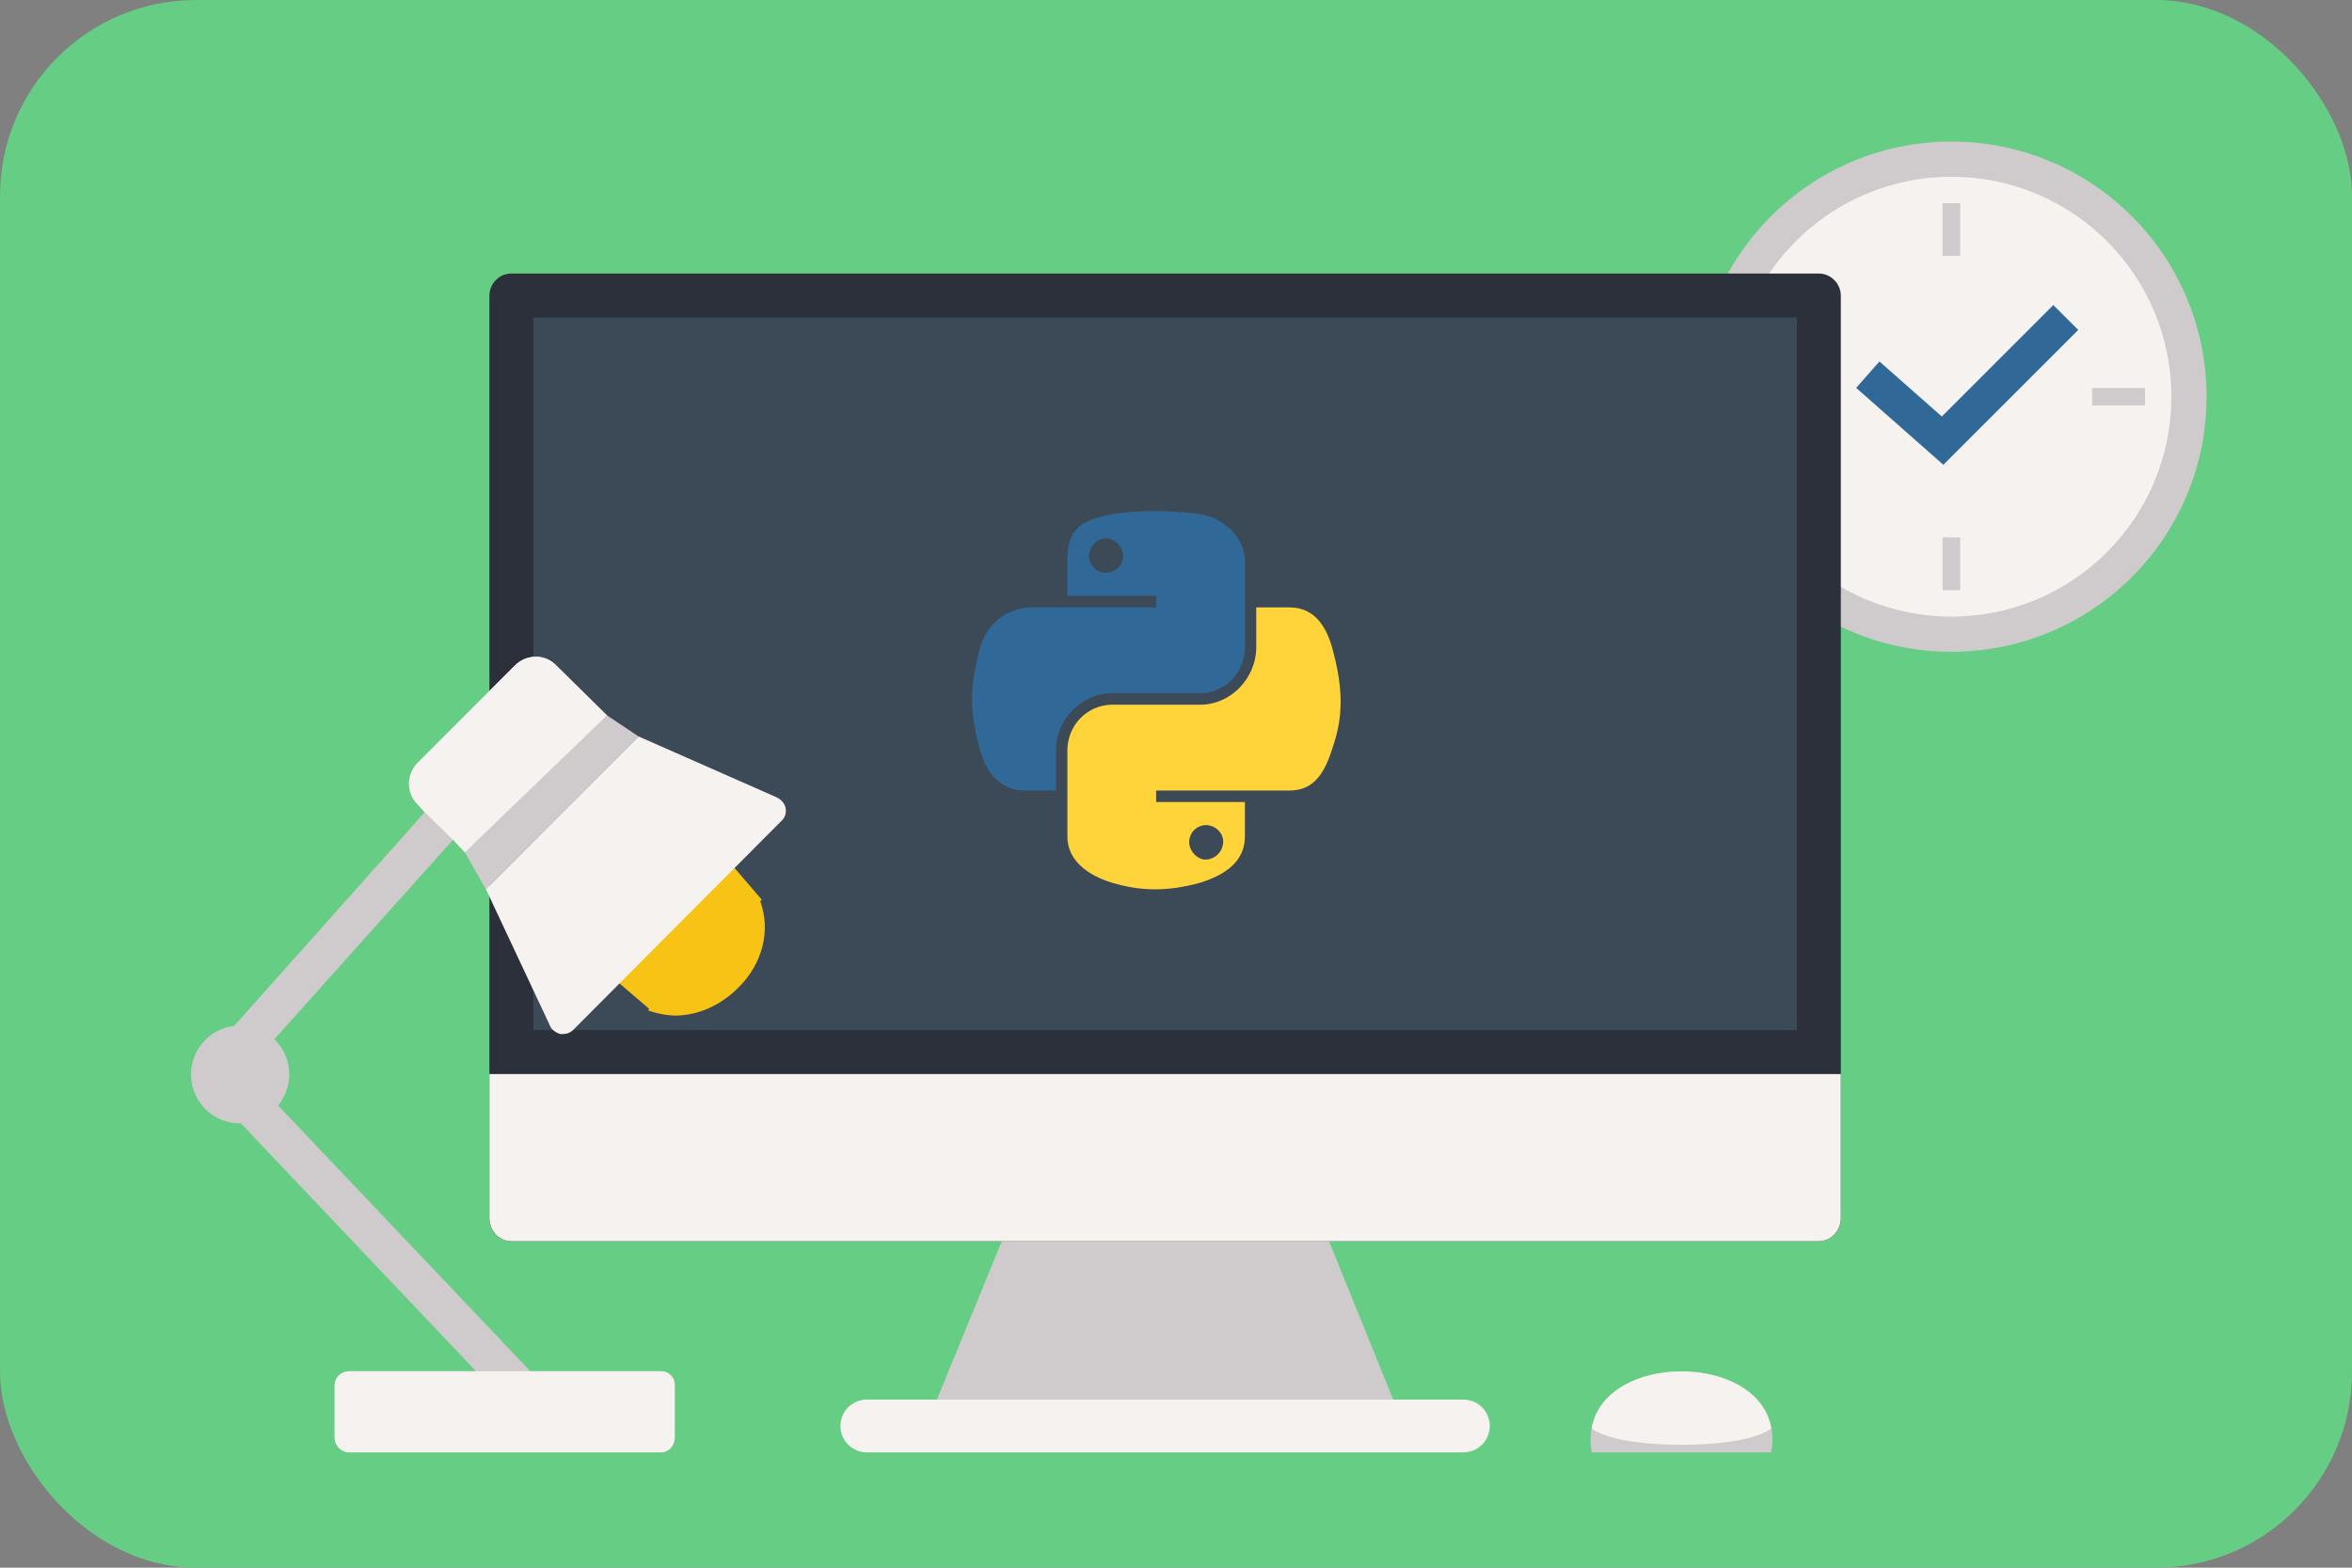 <svg width="120" height="80" viewBox="0 0 120 80" fill="none" xmlns="http://www.w3.org/2000/svg">
<rect x="0" y="0" width="120" height="80" fill="#808080" stroke="none"/>
<g clip-path="url(#clip0_1072_430)">
<rect width="120" height="80" rx="10" fill="#66CD84"/>
<path fill-rule="evenodd" clip-rule="evenodd" d="M99.169 7.673C106.168 7.673 111.83 13.354 111.83 20.346C111.83 27.338 106.168 33.019 99.169 33.019C92.2 33.019 86.539 27.338 86.539 20.346C86.539 13.354 92.2 7.673 99.169 7.673ZM99.169 8.578C105.67 8.578 110.927 13.853 110.927 20.346C110.927 26.838 105.67 32.113 99.169 32.113C92.698 32.113 87.441 26.838 87.441 20.346C87.441 13.853 92.698 8.578 99.169 8.578Z" fill="#CFCBCC"/>
<path fill-rule="evenodd" clip-rule="evenodd" d="M93.684 19.814C93.762 19.663 93.897 19.55 94.059 19.498C94.221 19.447 94.396 19.462 94.546 19.54L99.086 21.74C99.241 21.81 99.362 21.939 99.422 22.098C99.483 22.257 99.478 22.433 99.408 22.588C99.33 22.739 99.195 22.853 99.034 22.905C98.872 22.956 98.697 22.941 98.546 22.863L94.006 20.663C93.852 20.593 93.731 20.464 93.67 20.305C93.61 20.146 93.615 19.97 93.684 19.814Z" fill="#F7C415"/>
<path fill-rule="evenodd" clip-rule="evenodd" d="M98.515 22.749C98.577 22.808 98.65 22.853 98.73 22.882C98.81 22.911 98.895 22.923 98.98 22.917C99.065 22.911 99.148 22.888 99.223 22.848C99.298 22.808 99.365 22.753 99.417 22.686L105.919 15.039C106.017 14.926 106.071 14.782 106.071 14.633C106.071 14.484 106.017 14.339 105.919 14.227L105.763 14.071C105.635 14.009 105.489 13.99 105.349 14.018C105.208 14.047 105.081 14.12 104.986 14.227L98.453 21.875C98.349 22 98.298 22.161 98.309 22.324C98.321 22.487 98.395 22.639 98.515 22.749Z" fill="#F7C415"/>
<path d="M99.2 28.43H99.169C98.98 28.43 98.827 28.583 98.827 28.773V30.708C98.827 30.898 98.98 31.052 99.169 31.052H99.2C99.389 31.052 99.542 30.898 99.542 30.708V28.773C99.542 28.583 99.389 28.43 99.2 28.43Z" fill="#898989"/>
<path d="M99.2 9.639H99.169C98.98 9.639 98.827 9.792 98.827 9.982V11.917C98.827 12.107 98.98 12.261 99.169 12.261H99.2C99.389 12.261 99.542 12.107 99.542 11.917V9.982C99.542 9.792 99.389 9.639 99.2 9.639Z" fill="#898989"/>
<path fill-rule="evenodd" clip-rule="evenodd" d="M98.733 21.563L104.986 14.227C105.081 14.12 105.209 14.047 105.349 14.019C105.489 13.991 105.635 14.009 105.764 14.071L105.919 14.227C106.017 14.34 106.071 14.484 106.071 14.633C106.071 14.782 106.017 14.927 105.919 15.039L99.418 22.686C99.34 22.77 99.244 22.834 99.138 22.874C99.052 22.92 98.955 22.944 98.858 22.944C98.76 22.944 98.664 22.92 98.578 22.874L93.974 20.658C93.9 20.621 93.834 20.57 93.78 20.508C93.726 20.445 93.685 20.373 93.659 20.295C93.633 20.216 93.622 20.134 93.628 20.051C93.634 19.969 93.657 19.889 93.694 19.815C93.77 19.667 93.898 19.553 94.053 19.495C94.209 19.438 94.38 19.44 94.534 19.503L98.733 21.563ZM99.169 8.578C92.698 8.578 87.441 13.853 87.441 20.345C87.441 26.838 92.698 32.113 99.169 32.113C105.67 32.113 110.928 26.838 110.928 20.345C110.928 13.853 105.67 8.578 99.169 8.578Z" fill="#F6F2EF"/>
<rect x="107.06" y="19.669" width="3.227" height="0.923" rx="0.461" fill="#898989"/>
<rect x="99.913" y="27.743" width="3.23" height="0.922" rx="0.461" transform="rotate(90 99.913 27.743)" fill="#898989"/>
<rect x="99.913" y="9.518" width="3.23" height="0.922" rx="0.461" transform="rotate(90 99.913 9.518)" fill="#898989"/>
<circle cx="99.561" cy="20.242" r="13.019" fill="#CFCBCC"/>
<circle cx="99.561" cy="20.243" r="11.223" fill="#F6F2EF"/>
<path d="M95.296 19.12L99.112 22.487L105.397 16.202" stroke="#306998" stroke-width="1.796"/>
<rect x="99.112" y="10.366" width="0.898" height="2.694" fill="#CFCBCC"/>
<rect x="99.112" y="27.425" width="0.898" height="2.694" fill="#CFCBCC"/>
<rect x="109.438" y="19.794" width="0.898" height="2.694" transform="rotate(90 109.438 19.794)" fill="#CFCBCC"/>
<rect x="92.378" y="19.794" width="0.898" height="2.694" transform="rotate(90 92.378 19.794)" fill="#CFCBCC"/>
<path d="M92.791 13.957H26.098C25.474 13.957 24.969 14.47 24.969 15.101V62.197C24.969 62.828 25.474 63.34 26.098 63.34H92.791C93.415 63.34 93.92 62.828 93.92 62.197V15.101C93.92 14.47 93.415 13.957 92.791 13.957Z" fill="#2B303B"/>
<path fill-rule="evenodd" clip-rule="evenodd" d="M93.92 54.81V62.166C93.92 62.32 93.891 62.473 93.834 62.615C93.778 62.758 93.694 62.887 93.59 62.996C93.485 63.105 93.36 63.192 93.223 63.251C93.086 63.31 92.939 63.34 92.791 63.34H26.098C25.95 63.34 25.803 63.31 25.666 63.251C25.529 63.192 25.404 63.105 25.299 62.996C25.195 62.887 25.111 62.758 25.055 62.615C24.998 62.473 24.969 62.32 24.969 62.166V54.81H93.92Z" fill="#F6F2EF"/>
<path d="M91.682 16.202H27.207V52.566H91.682V16.202Z" fill="#3C4A57"/>
<path fill-rule="evenodd" clip-rule="evenodd" d="M59.444 71.421H47.803L51.112 63.34H59.444H67.806L71.085 71.421H59.444Z" fill="#CFCBCC"/>
<path d="M74.664 71.421H44.225C43.481 71.421 42.878 72.024 42.878 72.768C42.878 73.511 43.481 74.115 44.225 74.115H74.664C75.408 74.115 76.011 73.511 76.011 72.768C76.011 72.024 75.408 71.421 74.664 71.421Z" fill="#F6F2EF"/>
<path fill-rule="evenodd" clip-rule="evenodd" d="M58.882 26.079C58.159 26.073 57.437 26.127 56.723 26.239C54.775 26.613 54.459 27.308 54.459 28.643V30.406H58.987V30.994H52.721C51.404 30.994 50.246 31.795 49.93 33.344C49.509 35.053 49.456 36.175 49.93 37.991C50.246 39.38 50.983 40.341 52.3 40.341H53.879V38.258C53.879 36.709 55.196 35.374 56.723 35.374H61.251C61.858 35.366 62.438 35.114 62.862 34.674C63.287 34.233 63.522 33.639 63.515 33.023V28.643C63.515 27.415 62.462 26.453 61.251 26.239C60.466 26.133 59.674 26.079 58.882 26.079ZM56.407 27.468C56.642 27.475 56.866 27.573 57.032 27.742C57.199 27.911 57.295 28.138 57.302 28.376C57.302 28.857 56.881 29.231 56.407 29.231C56.185 29.225 55.974 29.133 55.818 28.974C55.661 28.815 55.57 28.601 55.564 28.376C55.564 27.895 55.986 27.468 56.407 27.468V27.468Z" fill="url(#paint0_linear_1072_430)"/>
<path fill-rule="evenodd" clip-rule="evenodd" d="M64.094 30.994V33.023C64.094 34.626 62.778 35.961 61.251 35.961H56.723C56.115 35.969 55.536 36.221 55.111 36.661C54.687 37.102 54.452 37.696 54.459 38.312V42.692C54.459 43.92 55.512 44.668 56.723 45.042C58.145 45.469 59.514 45.523 61.251 45.042C62.41 44.668 63.515 44.027 63.515 42.692V40.929H58.987V40.342H65.779C67.096 40.342 67.622 39.38 68.044 37.991C68.518 36.549 68.518 35.16 68.044 33.344C67.728 32.009 67.096 30.994 65.779 30.994H64.094ZM61.514 42.104C61.988 42.104 62.41 42.478 62.41 42.959C62.403 43.197 62.306 43.424 62.14 43.593C61.973 43.762 61.75 43.86 61.514 43.867C61.093 43.867 60.672 43.44 60.672 42.959C60.678 42.734 60.769 42.52 60.925 42.361C61.082 42.202 61.293 42.11 61.514 42.104Z" fill="url(#paint1_linear_1072_430)"/>
<path fill-rule="evenodd" clip-rule="evenodd" d="M85.79 74.114H81.211C80.23 68.621 91.35 68.621 90.368 74.114H85.79Z" fill="#CFCBCC"/>
<path fill-rule="evenodd" clip-rule="evenodd" d="M81.212 72.891C81.866 69.01 89.715 69.01 90.369 72.891C90.339 72.921 89.447 73.727 85.79 73.727C82.134 73.727 81.242 72.921 81.212 72.891Z" fill="#F6F2EF"/>
<path d="M38.867 45.912L38.788 45.99C39.316 47.419 38.957 49.15 37.651 50.419C36.74 51.33 35.563 51.825 34.462 51.825C33.982 51.813 33.508 51.723 33.058 51.558L33.129 51.486L31.324 49.943L37.25 44.031L38.867 45.912Z" fill="#F7C415"/>
<path fill-rule="evenodd" clip-rule="evenodd" d="M33.705 69.975H27.06L14.188 56.415C14.587 55.931 14.789 55.314 14.754 54.688C14.719 54.061 14.449 53.471 13.998 53.034L23.111 42.855L23.715 43.493L24.79 45.375L32.581 37.581L30.969 36.506L28.389 33.967C28.253 33.822 28.089 33.706 27.905 33.627C27.723 33.549 27.525 33.509 27.326 33.511C26.925 33.517 26.544 33.681 26.263 33.967L21.327 38.905C20.719 39.513 20.719 40.462 21.289 41.032L21.668 41.45L11.948 52.351C11.315 52.426 10.735 52.74 10.326 53.229C9.917 53.719 9.711 54.346 9.75 54.982C9.789 55.618 10.07 56.216 10.535 56.652C11 57.088 11.614 57.329 12.252 57.326H12.29L24.288 69.975H17.833C17.416 69.975 17.074 70.278 17.074 70.696V73.355C17.075 73.556 17.155 73.749 17.297 73.892C17.439 74.034 17.632 74.114 17.833 74.115H33.705C34.123 74.115 34.427 73.773 34.427 73.355V70.696C34.43 70.601 34.413 70.505 34.378 70.416C34.343 70.327 34.29 70.246 34.222 70.179C34.155 70.111 34.074 70.058 33.985 70.023C33.896 69.988 33.801 69.971 33.705 69.975Z" fill="#CFCBCC"/>
<path fill-rule="evenodd" clip-rule="evenodd" d="M40.084 41.26C40.046 40.994 39.856 40.804 39.629 40.69L32.581 37.581L24.79 45.374L28.047 52.312C28.123 52.54 28.351 52.692 28.579 52.768H28.731C28.83 52.767 28.928 52.747 29.02 52.708C29.111 52.669 29.193 52.612 29.262 52.54L39.856 41.905C39.947 41.826 40.015 41.725 40.055 41.612C40.095 41.499 40.105 41.378 40.084 41.26Z" fill="#F6F2EF"/>
<path fill-rule="evenodd" clip-rule="evenodd" d="M33.097 69.975H17.833C17.416 69.975 17.074 70.279 17.074 70.696V73.355C17.074 73.556 17.154 73.749 17.297 73.892C17.439 74.034 17.632 74.114 17.833 74.115H33.705C34.123 74.115 34.426 73.773 34.426 73.355V70.696C34.43 70.601 34.413 70.505 34.378 70.416C34.343 70.328 34.29 70.247 34.222 70.179C34.155 70.111 34.074 70.058 33.985 70.023C33.896 69.988 33.8 69.972 33.705 69.975H33.097Z" fill="#F6F2EF"/>
<path fill-rule="evenodd" clip-rule="evenodd" d="M26.263 33.967L21.327 38.905C20.719 39.513 20.719 40.462 21.289 41.032L21.669 41.45L23.111 42.855L23.716 43.493L30.969 36.506L28.389 33.967C28.253 33.822 28.089 33.706 27.906 33.627C27.723 33.549 27.525 33.509 27.326 33.511C26.926 33.517 26.544 33.681 26.263 33.967Z" fill="#F6F2EF"/>
</g>
<defs>
<linearGradient id="paint0_linear_1072_430" x1="-4.249" y1="63.643" x2="-4.244" y2="63.648" gradientUnits="userSpaceOnUse">
<stop stop-color="#5A9FD4"/>
<stop offset="1" stop-color="#306998"/>
</linearGradient>
<linearGradient id="paint1_linear_1072_430" x1="-5.409" y1="63.526" x2="-5.413" y2="63.52" gradientUnits="userSpaceOnUse">
<stop stop-color="#FFD43B"/>
<stop offset="1" stop-color="#FFE873"/>
</linearGradient>
<clipPath id="clip0_1072_430">
<rect width="120" height="80" rx="10" fill="white"/>
</clipPath>
</defs>
</svg>
